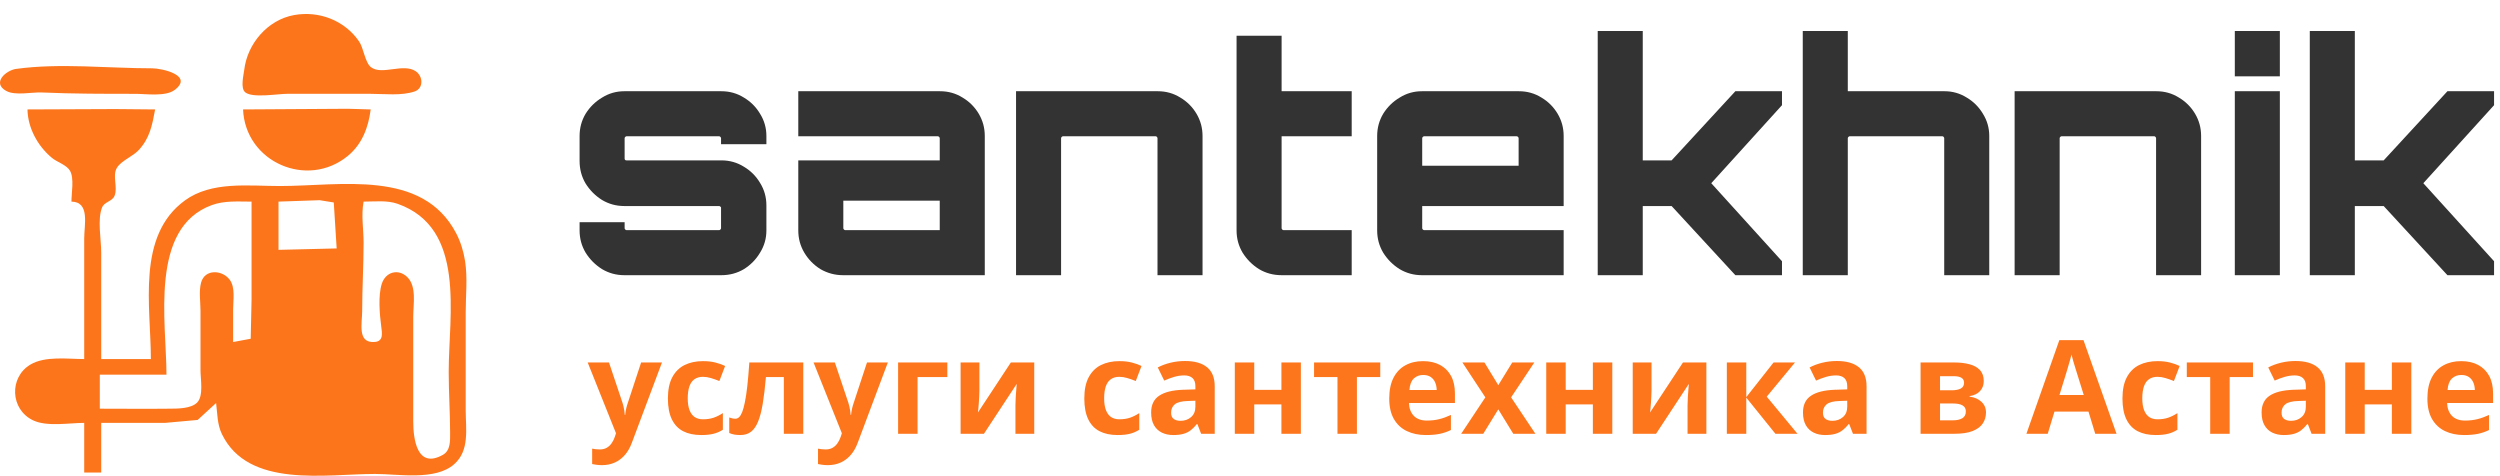 <?xml version="1.0" encoding="UTF-8"?> <svg xmlns="http://www.w3.org/2000/svg" width="536" height="102" viewBox="0 0 536 102" fill="none"><path d="M133.852 59C132.129 59 130.543 58.569 129.092 57.708C127.641 56.801 126.463 55.623 125.556 54.172C124.695 52.721 124.264 51.135 124.264 49.412V47.644H133.92V48.936C133.92 49.027 133.965 49.117 134.056 49.208C134.147 49.299 134.237 49.344 134.328 49.344H154.184C154.275 49.344 154.365 49.299 154.456 49.208C154.547 49.117 154.592 49.027 154.592 48.936V44.516C154.592 44.425 154.547 44.357 154.456 44.312C154.365 44.221 154.275 44.176 154.184 44.176H133.852C132.129 44.176 130.543 43.745 129.092 42.884C127.641 41.977 126.463 40.799 125.556 39.348C124.695 37.897 124.264 36.288 124.264 34.52V29.148C124.264 27.425 124.695 25.839 125.556 24.388C126.463 22.937 127.641 21.781 129.092 20.92C130.543 20.013 132.129 19.56 133.852 19.56H154.66C156.428 19.56 158.037 20.013 159.488 20.92C160.939 21.781 162.095 22.937 162.956 24.388C163.863 25.839 164.316 27.425 164.316 29.148V30.916H154.592V29.624C154.592 29.533 154.547 29.443 154.456 29.352C154.365 29.261 154.275 29.216 154.184 29.216H134.328C134.237 29.216 134.147 29.261 134.056 29.352C133.965 29.443 133.92 29.533 133.92 29.624V34.044C133.92 34.135 133.965 34.225 134.056 34.316C134.147 34.361 134.237 34.384 134.328 34.384H154.66C156.428 34.384 158.037 34.837 159.488 35.744C160.939 36.605 162.095 37.761 162.956 39.212C163.863 40.663 164.316 42.272 164.316 44.04V49.412C164.316 51.135 163.863 52.721 162.956 54.172C162.095 55.623 160.939 56.801 159.488 57.708C158.037 58.569 156.428 59 154.66 59H133.852ZM180.741 59C179.019 59 177.409 58.569 175.913 57.708C174.463 56.801 173.307 55.623 172.445 54.172C171.584 52.721 171.153 51.135 171.153 49.412V34.384H201.481V29.624C201.481 29.533 201.436 29.443 201.345 29.352C201.255 29.261 201.164 29.216 201.073 29.216H171.153V19.56H201.549C203.317 19.56 204.927 20.013 206.377 20.92C207.828 21.781 208.984 22.937 209.845 24.388C210.707 25.839 211.137 27.425 211.137 29.148V59H180.741ZM181.217 49.344H201.481V43.02H180.809V48.936C180.809 49.027 180.855 49.117 180.945 49.208C181.036 49.299 181.127 49.344 181.217 49.344ZM217.84 59V19.56H248.236C250.004 19.56 251.613 20.013 253.064 20.92C254.515 21.781 255.671 22.937 256.532 24.388C257.393 25.839 257.824 27.425 257.824 29.148V59H248.168V29.624C248.168 29.533 248.123 29.443 248.032 29.352C247.987 29.261 247.896 29.216 247.76 29.216H227.904C227.813 29.216 227.723 29.261 227.632 29.352C227.541 29.443 227.496 29.533 227.496 29.624V59H217.84ZM274.776 59C273.008 59 271.398 58.569 269.948 57.708C268.497 56.801 267.318 55.623 266.412 54.172C265.55 52.721 265.12 51.135 265.12 49.412V7.66H274.776V19.56H289.804V29.216H274.776V48.936C274.776 49.027 274.821 49.117 274.912 49.208C275.002 49.299 275.093 49.344 275.184 49.344H289.804V59H274.776ZM304.853 59C303.13 59 301.544 58.569 300.093 57.708C298.642 56.801 297.464 55.623 296.557 54.172C295.696 52.721 295.265 51.135 295.265 49.412V29.148C295.265 27.425 295.696 25.839 296.557 24.388C297.464 22.937 298.642 21.781 300.093 20.92C301.544 20.013 303.13 19.56 304.853 19.56H325.661C327.429 19.56 329.038 20.013 330.489 20.92C331.94 21.781 333.096 22.937 333.957 24.388C334.818 25.839 335.249 27.425 335.249 29.148V44.176H304.921V48.936C304.921 49.027 304.966 49.117 305.057 49.208C305.148 49.299 305.238 49.344 305.329 49.344H335.249V59H304.853ZM304.921 35.54H325.593V29.624C325.593 29.533 325.548 29.443 325.457 29.352C325.366 29.261 325.276 29.216 325.185 29.216H305.329C305.238 29.216 305.148 29.261 305.057 29.352C304.966 29.443 304.921 29.533 304.921 29.624V35.54ZM342.551 59V6.64H352.207V34.384H358.395L372.063 19.56H382.059V22.552L366.895 39.28L382.059 56.008V59H372.063L358.395 44.176H352.207V59H342.551ZM386.512 59V6.64H396.168V19.56H416.908C418.631 19.56 420.217 20.013 421.668 20.92C423.119 21.781 424.275 22.937 425.136 24.388C426.043 25.839 426.496 27.425 426.496 29.148V59H416.84V29.624C416.84 29.533 416.795 29.443 416.704 29.352C416.659 29.261 416.568 29.216 416.432 29.216H396.576C396.485 29.216 396.395 29.261 396.304 29.352C396.213 29.443 396.168 29.533 396.168 29.624V59H386.512ZM431.934 59V19.56H462.33C464.098 19.56 465.707 20.013 467.158 20.92C468.608 21.781 469.764 22.937 470.626 24.388C471.487 25.839 471.918 27.425 471.918 29.148V59H462.262V29.624C462.262 29.533 462.216 29.443 462.126 29.352C462.08 29.261 461.99 29.216 461.854 29.216H441.998C441.907 29.216 441.816 29.261 441.726 29.352C441.635 29.443 441.59 29.533 441.59 29.624V59H431.934ZM479.145 59V19.56H488.801V59H479.145ZM479.145 16.364V6.64H488.801V16.364H479.145ZM495.219 59V6.64H504.875V34.384H511.063L524.731 19.56H534.727V22.552L519.563 39.28L534.727 56.008V59H524.731L511.063 44.176H504.875V59H495.219Z" fill="#333333"></path><path d="M63.057 3.229C57.38 4.254 53.037 9.365 52.368 14.948C52.226 16.12 51.492 18.93 52.596 19.805C54.191 21.068 59.528 20.117 61.536 20.117H79.477C82.434 20.117 86.042 20.571 88.889 19.614C90.863 18.951 90.713 16.339 89.142 15.279C86.477 13.48 81.917 16.167 79.572 14.433C78.263 13.465 77.965 10.298 76.977 8.865C73.87 4.363 68.39 2.269 63.053 3.229H63.057ZM3.458 14.772C1.294 15.073 -1.817 17.768 1.351 19.502C3.26 20.55 6.802 19.734 8.933 19.826C15.615 20.119 22.3 20.119 29.003 20.119C31.307 20.119 35.499 20.759 37.447 19.285C41.607 16.141 34.655 14.647 32.652 14.647C23.174 14.647 12.842 13.479 3.46 14.774L3.458 14.772ZM5.891 23.461C5.974 27.459 8.067 31.282 11.114 33.831C12.234 34.77 14.253 35.329 15.005 36.603C15.942 38.189 15.317 41.424 15.317 43.227C19.319 43.275 18.054 48.181 18.054 51.135V76.981C14.493 76.981 9.676 76.276 6.5 78.177C1.946 80.902 2.164 87.787 7.108 90.126C10.081 91.537 14.825 90.666 18.054 90.666V101.308H21.702V90.666H35.387L42.38 90.035L46.332 86.407C46.623 88.703 46.556 90.974 47.59 93.097C53.266 104.762 69.864 101.613 80.39 101.613C85.408 101.613 93.311 103.103 97.364 99.538C100.735 96.575 99.848 91.971 99.848 87.928V66.948C99.848 63.385 100.266 59.525 99.715 56.001C99.387 53.896 98.752 51.805 97.753 49.919C90.498 36.226 72.992 39.885 60.015 39.885C53.318 39.885 45.365 38.799 39.643 42.974C29.204 50.59 32.346 65.694 32.346 76.983H21.702V54.174C21.702 51.453 20.846 47 21.887 44.477C22.399 43.233 24.048 43.223 24.561 41.979C25.311 40.159 24.037 37.724 25.056 35.996C25.949 34.479 28.468 33.543 29.725 32.194C32.137 29.603 32.64 26.788 33.258 23.463L24.745 23.383L5.891 23.463V23.461ZM52.11 23.461C52.604 34.799 65.936 40.563 74.611 33.397C77.661 30.878 78.983 27.286 79.477 23.463L74.611 23.32L52.11 23.463V23.461ZM72.18 53.263L59.713 53.568V43.225L68.529 42.922L71.562 43.41L72.18 53.263ZM53.935 43.227V64.21L53.751 72.627L49.981 73.332V66.338C49.981 64.376 50.493 61.615 49.24 59.959C47.673 57.882 43.956 57.592 43.12 60.565C42.608 62.388 42.987 64.757 42.987 66.643V79.414C42.987 81.27 43.677 84.854 42.285 86.289C40.963 87.645 38.072 87.604 36.298 87.623C31.334 87.682 26.365 87.623 21.398 87.623V80.325H35.691C35.691 69.147 31.932 48.888 45.42 43.97C48.148 42.977 51.084 43.227 53.935 43.227ZM77.955 43.227C80.333 43.227 82.977 42.895 85.254 43.698C100.01 48.898 96.2 67.508 96.2 79.719C96.2 84.086 96.505 88.446 96.504 92.794C96.504 94.454 96.633 96.578 94.952 97.52C89.353 100.654 88.599 94.01 88.599 90.361V67.857C88.599 65.243 89.37 61.409 87.326 59.41C85.389 57.52 82.66 58.294 81.849 60.866C81.051 63.4 81.391 67.369 81.735 69.987C81.921 71.407 82.257 73.149 80.382 73.314C76.527 73.657 77.651 69.345 77.651 66.641C77.651 61.771 77.955 56.923 77.955 52.045C77.955 49.067 77.404 46.19 77.955 43.227Z" fill="#FD751B"></path><path d="M126 77.715H130.566L133.451 86.314C133.542 86.588 133.62 86.866 133.684 87.148C133.747 87.431 133.802 87.723 133.848 88.023C133.893 88.324 133.93 88.639 133.957 88.967H134.039C134.094 88.475 134.167 88.014 134.258 87.586C134.358 87.158 134.481 86.734 134.627 86.314L137.457 77.715H141.928L135.461 94.955C135.069 96.012 134.559 96.892 133.93 97.594C133.301 98.305 132.576 98.838 131.756 99.193C130.945 99.549 130.051 99.727 129.076 99.727C128.602 99.727 128.192 99.699 127.846 99.644C127.499 99.599 127.203 99.549 126.957 99.494V96.186C127.148 96.231 127.39 96.272 127.682 96.309C127.973 96.345 128.279 96.363 128.598 96.363C129.181 96.363 129.682 96.24 130.102 95.994C130.521 95.748 130.872 95.415 131.154 94.996C131.437 94.586 131.66 94.135 131.824 93.643L132.07 92.891L126 77.715ZM150.336 93.273C148.823 93.273 147.533 93 146.467 92.453C145.4 91.897 144.589 91.04 144.033 89.883C143.477 88.725 143.199 87.244 143.199 85.439C143.199 83.571 143.514 82.049 144.143 80.873C144.781 79.688 145.66 78.818 146.781 78.262C147.911 77.706 149.219 77.428 150.705 77.428C151.762 77.428 152.674 77.533 153.439 77.742C154.214 77.943 154.889 78.184 155.463 78.467L154.232 81.693C153.576 81.429 152.965 81.215 152.4 81.051C151.835 80.878 151.27 80.791 150.705 80.791C149.976 80.791 149.37 80.964 148.887 81.311C148.404 81.648 148.044 82.158 147.807 82.842C147.57 83.525 147.451 84.382 147.451 85.412C147.451 86.424 147.579 87.262 147.834 87.928C148.089 88.593 148.458 89.09 148.941 89.418C149.424 89.737 150.012 89.897 150.705 89.897C151.571 89.897 152.341 89.783 153.016 89.555C153.69 89.318 154.346 88.99 154.984 88.57V92.139C154.346 92.54 153.676 92.827 152.975 93C152.282 93.182 151.402 93.273 150.336 93.273ZM172.225 93H168.055V80.846H164.213C164.021 83.088 163.794 84.997 163.529 86.574C163.265 88.151 162.928 89.436 162.518 90.43C162.107 91.414 161.597 92.134 160.986 92.59C160.376 93.046 159.624 93.273 158.73 93.273C158.238 93.273 157.796 93.237 157.404 93.164C157.021 93.091 156.671 92.982 156.352 92.836V89.5C156.552 89.582 156.766 89.65 156.994 89.705C157.222 89.751 157.454 89.773 157.691 89.773C157.956 89.773 158.206 89.669 158.443 89.459C158.68 89.249 158.904 88.889 159.113 88.379C159.323 87.859 159.519 87.144 159.701 86.232C159.893 85.321 160.066 84.168 160.221 82.773C160.376 81.379 160.521 79.693 160.658 77.715H172.225V93ZM174.426 77.715H178.992L181.877 86.314C181.968 86.588 182.046 86.866 182.109 87.148C182.173 87.431 182.228 87.723 182.273 88.023C182.319 88.324 182.355 88.639 182.383 88.967H182.465C182.52 88.475 182.592 88.014 182.684 87.586C182.784 87.158 182.907 86.734 183.053 86.314L185.883 77.715H190.354L183.887 94.955C183.495 96.012 182.984 96.892 182.355 97.594C181.727 98.305 181.002 98.838 180.182 99.193C179.37 99.549 178.477 99.727 177.502 99.727C177.028 99.727 176.618 99.699 176.271 99.644C175.925 99.599 175.629 99.549 175.383 99.494V96.186C175.574 96.231 175.816 96.272 176.107 96.309C176.399 96.345 176.704 96.363 177.023 96.363C177.607 96.363 178.108 96.24 178.527 95.994C178.947 95.748 179.298 95.415 179.58 94.996C179.863 94.586 180.086 94.135 180.25 93.643L180.496 92.891L174.426 77.715ZM203.109 77.715V80.846H196.725V93H192.555V77.715H203.109ZM209.986 77.715V83.758C209.986 84.068 209.973 84.46 209.945 84.934C209.927 85.398 209.9 85.872 209.863 86.356C209.827 86.838 209.79 87.272 209.754 87.654C209.717 88.037 209.69 88.297 209.672 88.434L216.727 77.715H221.744V93H217.711V86.902C217.711 86.401 217.729 85.85 217.766 85.248C217.802 84.637 217.843 84.063 217.889 83.525C217.934 82.988 217.966 82.582 217.984 82.309L210.957 93H205.953V77.715H209.986ZM239.613 93.273C238.1 93.273 236.811 93 235.744 92.453C234.678 91.897 233.867 91.04 233.311 89.883C232.755 88.725 232.477 87.244 232.477 85.439C232.477 83.571 232.791 82.049 233.42 80.873C234.058 79.688 234.938 78.818 236.059 78.262C237.189 77.706 238.497 77.428 239.982 77.428C241.04 77.428 241.951 77.533 242.717 77.742C243.492 77.943 244.166 78.184 244.74 78.467L243.51 81.693C242.854 81.429 242.243 81.215 241.678 81.051C241.113 80.878 240.548 80.791 239.982 80.791C239.253 80.791 238.647 80.964 238.164 81.311C237.681 81.648 237.321 82.158 237.084 82.842C236.847 83.525 236.729 84.382 236.729 85.412C236.729 86.424 236.856 87.262 237.111 87.928C237.367 88.593 237.736 89.09 238.219 89.418C238.702 89.737 239.29 89.897 239.982 89.897C240.848 89.897 241.618 89.783 242.293 89.555C242.967 89.318 243.624 88.99 244.262 88.57V92.139C243.624 92.54 242.954 92.827 242.252 93C241.559 93.182 240.68 93.273 239.613 93.273ZM254.078 77.4C256.129 77.4 257.701 77.847 258.795 78.74C259.889 79.633 260.436 80.992 260.436 82.814V93H257.523L256.717 90.922H256.607C256.17 91.469 255.723 91.915 255.268 92.262C254.812 92.608 254.288 92.863 253.695 93.027C253.103 93.191 252.383 93.273 251.535 93.273C250.633 93.273 249.822 93.1 249.102 92.754C248.391 92.408 247.83 91.879 247.42 91.168C247.01 90.448 246.805 89.537 246.805 88.434C246.805 86.811 247.374 85.617 248.514 84.852C249.653 84.077 251.362 83.648 253.641 83.566L256.293 83.484V82.814C256.293 82.012 256.083 81.424 255.664 81.051C255.245 80.677 254.661 80.49 253.914 80.49C253.176 80.49 252.451 80.595 251.74 80.805C251.029 81.014 250.318 81.279 249.607 81.598L248.227 78.781C249.038 78.353 249.945 78.016 250.947 77.769C251.959 77.523 253.003 77.4 254.078 77.4ZM256.293 85.918L254.68 85.973C253.331 86.009 252.392 86.251 251.863 86.697C251.344 87.144 251.084 87.732 251.084 88.461C251.084 89.099 251.271 89.555 251.645 89.828C252.018 90.092 252.506 90.225 253.107 90.225C254.001 90.225 254.753 89.96 255.363 89.432C255.983 88.903 256.293 88.151 256.293 87.176V85.918ZM268.912 77.715V83.594H274.736V77.715H278.906V93H274.736V86.697H268.912V93H264.742V77.715H268.912ZM295.928 80.846H290.924V93H286.754V80.846H281.736V77.715H295.928V80.846ZM305.088 77.428C306.501 77.428 307.717 77.701 308.738 78.248C309.759 78.786 310.548 79.57 311.104 80.6C311.66 81.63 311.938 82.887 311.938 84.373V86.397H302.08C302.126 87.572 302.477 88.497 303.133 89.172C303.798 89.837 304.719 90.17 305.895 90.17C306.87 90.17 307.763 90.07 308.574 89.869C309.385 89.669 310.219 89.368 311.076 88.967V92.193C310.32 92.567 309.527 92.841 308.697 93.014C307.877 93.187 306.879 93.273 305.703 93.273C304.172 93.273 302.814 92.991 301.629 92.426C300.453 91.861 299.528 90.999 298.854 89.842C298.188 88.684 297.855 87.226 297.855 85.467C297.855 83.68 298.156 82.195 298.758 81.01C299.368 79.816 300.216 78.922 301.301 78.33C302.385 77.728 303.648 77.428 305.088 77.428ZM305.115 80.394C304.304 80.394 303.63 80.654 303.092 81.174C302.563 81.693 302.258 82.509 302.176 83.621H308.027C308.018 83.001 307.904 82.45 307.686 81.967C307.476 81.484 307.157 81.101 306.729 80.818C306.309 80.536 305.771 80.394 305.115 80.394ZM318.459 85.193L313.537 77.715H318.268L321.234 82.582L324.229 77.715H328.959L323.982 85.193L329.191 93H324.447L321.234 87.764L318.008 93H313.277L318.459 85.193ZM335.686 77.715V83.594H341.51V77.715H345.68V93H341.51V86.697H335.686V93H331.516V77.715H335.686ZM354.088 77.715V83.758C354.088 84.068 354.074 84.46 354.047 84.934C354.029 85.398 354.001 85.872 353.965 86.356C353.928 86.838 353.892 87.272 353.855 87.654C353.819 88.037 353.792 88.297 353.773 88.434L360.828 77.715H365.846V93H361.812V86.902C361.812 86.401 361.831 85.85 361.867 85.248C361.904 84.637 361.945 84.063 361.99 83.525C362.036 82.988 362.068 82.582 362.086 82.309L355.059 93H350.055V77.715H354.088ZM380.256 77.715H384.85L378.793 85.043L385.383 93H380.652L374.404 85.248V93H370.234V77.715H374.404V85.139L380.256 77.715ZM393.832 77.4C395.883 77.4 397.455 77.847 398.549 78.74C399.643 79.633 400.189 80.992 400.189 82.814V93H397.277L396.471 90.922H396.361C395.924 91.469 395.477 91.915 395.021 92.262C394.566 92.608 394.042 92.863 393.449 93.027C392.857 93.191 392.137 93.273 391.289 93.273C390.387 93.273 389.576 93.1 388.855 92.754C388.145 92.408 387.584 91.879 387.174 91.168C386.764 90.448 386.559 89.537 386.559 88.434C386.559 86.811 387.128 85.617 388.268 84.852C389.407 84.077 391.116 83.648 393.395 83.566L396.047 83.484V82.814C396.047 82.012 395.837 81.424 395.418 81.051C394.999 80.677 394.415 80.49 393.668 80.49C392.93 80.49 392.205 80.595 391.494 80.805C390.783 81.014 390.072 81.279 389.361 81.598L387.98 78.781C388.792 78.353 389.699 78.016 390.701 77.769C391.713 77.523 392.757 77.4 393.832 77.4ZM396.047 85.918L394.434 85.973C393.085 86.009 392.146 86.251 391.617 86.697C391.098 87.144 390.838 87.732 390.838 88.461C390.838 89.099 391.025 89.555 391.398 89.828C391.772 90.092 392.26 90.225 392.861 90.225C393.755 90.225 394.507 89.96 395.117 89.432C395.737 88.903 396.047 88.151 396.047 87.176V85.918ZM425.318 81.721C425.318 82.541 425.059 83.243 424.539 83.826C424.029 84.4 423.272 84.769 422.27 84.934V85.043C423.327 85.171 424.179 85.54 424.826 86.15C425.473 86.752 425.797 87.513 425.797 88.434C425.797 89.309 425.569 90.092 425.113 90.785C424.658 91.469 423.933 92.011 422.939 92.412C421.946 92.804 420.647 93 419.043 93H411.77V77.715H419.043C420.237 77.715 421.308 77.842 422.256 78.098C423.204 78.344 423.951 78.758 424.498 79.342C425.045 79.925 425.318 80.718 425.318 81.721ZM421.477 88.215C421.477 87.613 421.24 87.18 420.766 86.916C420.301 86.643 419.608 86.506 418.688 86.506H415.939V90.115H418.77C419.553 90.115 420.201 89.969 420.711 89.678C421.221 89.386 421.477 88.898 421.477 88.215ZM421.094 82.049C421.094 81.575 420.907 81.224 420.533 80.996C420.16 80.768 419.608 80.654 418.879 80.654H415.939V83.676H418.4C419.285 83.676 419.954 83.548 420.41 83.293C420.866 83.038 421.094 82.623 421.094 82.049ZM449.217 93L447.768 88.242H440.48L439.031 93H434.465L441.52 72.93H446.701L453.783 93H449.217ZM446.756 84.688L445.307 80.039C445.215 79.729 445.092 79.333 444.938 78.85C444.792 78.357 444.641 77.861 444.486 77.359C444.34 76.849 444.222 76.407 444.131 76.033C444.04 76.407 443.912 76.872 443.748 77.428C443.593 77.975 443.443 78.494 443.297 78.986C443.151 79.478 443.046 79.829 442.982 80.039L441.547 84.688H446.756ZM462.191 93.273C460.678 93.273 459.389 93 458.322 92.453C457.256 91.897 456.445 91.04 455.889 89.883C455.333 88.725 455.055 87.244 455.055 85.439C455.055 83.571 455.369 82.049 455.998 80.873C456.636 79.688 457.516 78.818 458.637 78.262C459.767 77.706 461.075 77.428 462.561 77.428C463.618 77.428 464.529 77.533 465.295 77.742C466.07 77.943 466.744 78.184 467.318 78.467L466.088 81.693C465.432 81.429 464.821 81.215 464.256 81.051C463.691 80.878 463.126 80.791 462.561 80.791C461.831 80.791 461.225 80.964 460.742 81.311C460.259 81.648 459.899 82.158 459.662 82.842C459.425 83.525 459.307 84.382 459.307 85.412C459.307 86.424 459.434 87.262 459.689 87.928C459.945 88.593 460.314 89.09 460.797 89.418C461.28 89.737 461.868 89.897 462.561 89.897C463.426 89.897 464.197 89.783 464.871 89.555C465.546 89.318 466.202 88.99 466.84 88.57V92.139C466.202 92.54 465.532 92.827 464.83 93C464.137 93.182 463.258 93.273 462.191 93.273ZM483.041 80.846H478.037V93H473.867V80.846H468.85V77.715H483.041V80.846ZM492.16 77.4C494.211 77.4 495.783 77.847 496.877 78.74C497.971 79.633 498.518 80.992 498.518 82.814V93H495.605L494.799 90.922H494.689C494.252 91.469 493.805 91.915 493.35 92.262C492.894 92.608 492.37 92.863 491.777 93.027C491.185 93.191 490.465 93.273 489.617 93.273C488.715 93.273 487.904 93.1 487.184 92.754C486.473 92.408 485.912 91.879 485.502 91.168C485.092 90.448 484.887 89.537 484.887 88.434C484.887 86.811 485.456 85.617 486.596 84.852C487.735 84.077 489.444 83.648 491.723 83.566L494.375 83.484V82.814C494.375 82.012 494.165 81.424 493.746 81.051C493.327 80.677 492.743 80.49 491.996 80.49C491.258 80.49 490.533 80.595 489.822 80.805C489.111 81.014 488.4 81.279 487.689 81.598L486.309 78.781C487.12 78.353 488.027 78.016 489.029 77.769C490.041 77.523 491.085 77.4 492.16 77.4ZM494.375 85.918L492.762 85.973C491.413 86.009 490.474 86.251 489.945 86.697C489.426 87.144 489.166 87.732 489.166 88.461C489.166 89.099 489.353 89.555 489.727 89.828C490.1 90.092 490.588 90.225 491.189 90.225C492.083 90.225 492.835 89.96 493.445 89.432C494.065 88.903 494.375 88.151 494.375 87.176V85.918ZM506.994 77.715V83.594H512.818V77.715H516.988V93H512.818V86.697H506.994V93H502.824V77.715H506.994ZM527.666 77.428C529.079 77.428 530.296 77.701 531.316 78.248C532.337 78.786 533.126 79.57 533.682 80.6C534.238 81.63 534.516 82.887 534.516 84.373V86.397H524.658C524.704 87.572 525.055 88.497 525.711 89.172C526.376 89.837 527.297 90.17 528.473 90.17C529.448 90.17 530.341 90.07 531.152 89.869C531.964 89.669 532.798 89.368 533.654 88.967V92.193C532.898 92.567 532.105 92.841 531.275 93.014C530.455 93.187 529.457 93.273 528.281 93.273C526.75 93.273 525.392 92.991 524.207 92.426C523.031 91.861 522.106 90.999 521.432 89.842C520.766 88.684 520.434 87.226 520.434 85.467C520.434 83.68 520.734 82.195 521.336 81.01C521.947 79.816 522.794 78.922 523.879 78.33C524.964 77.728 526.226 77.428 527.666 77.428ZM527.693 80.394C526.882 80.394 526.208 80.654 525.67 81.174C525.141 81.693 524.836 82.509 524.754 83.621H530.605C530.596 83.001 530.482 82.45 530.264 81.967C530.054 81.484 529.735 81.101 529.307 80.818C528.887 80.536 528.35 80.394 527.693 80.394Z" fill="#FD751B" fill-opacity="0.992"></path></svg> 